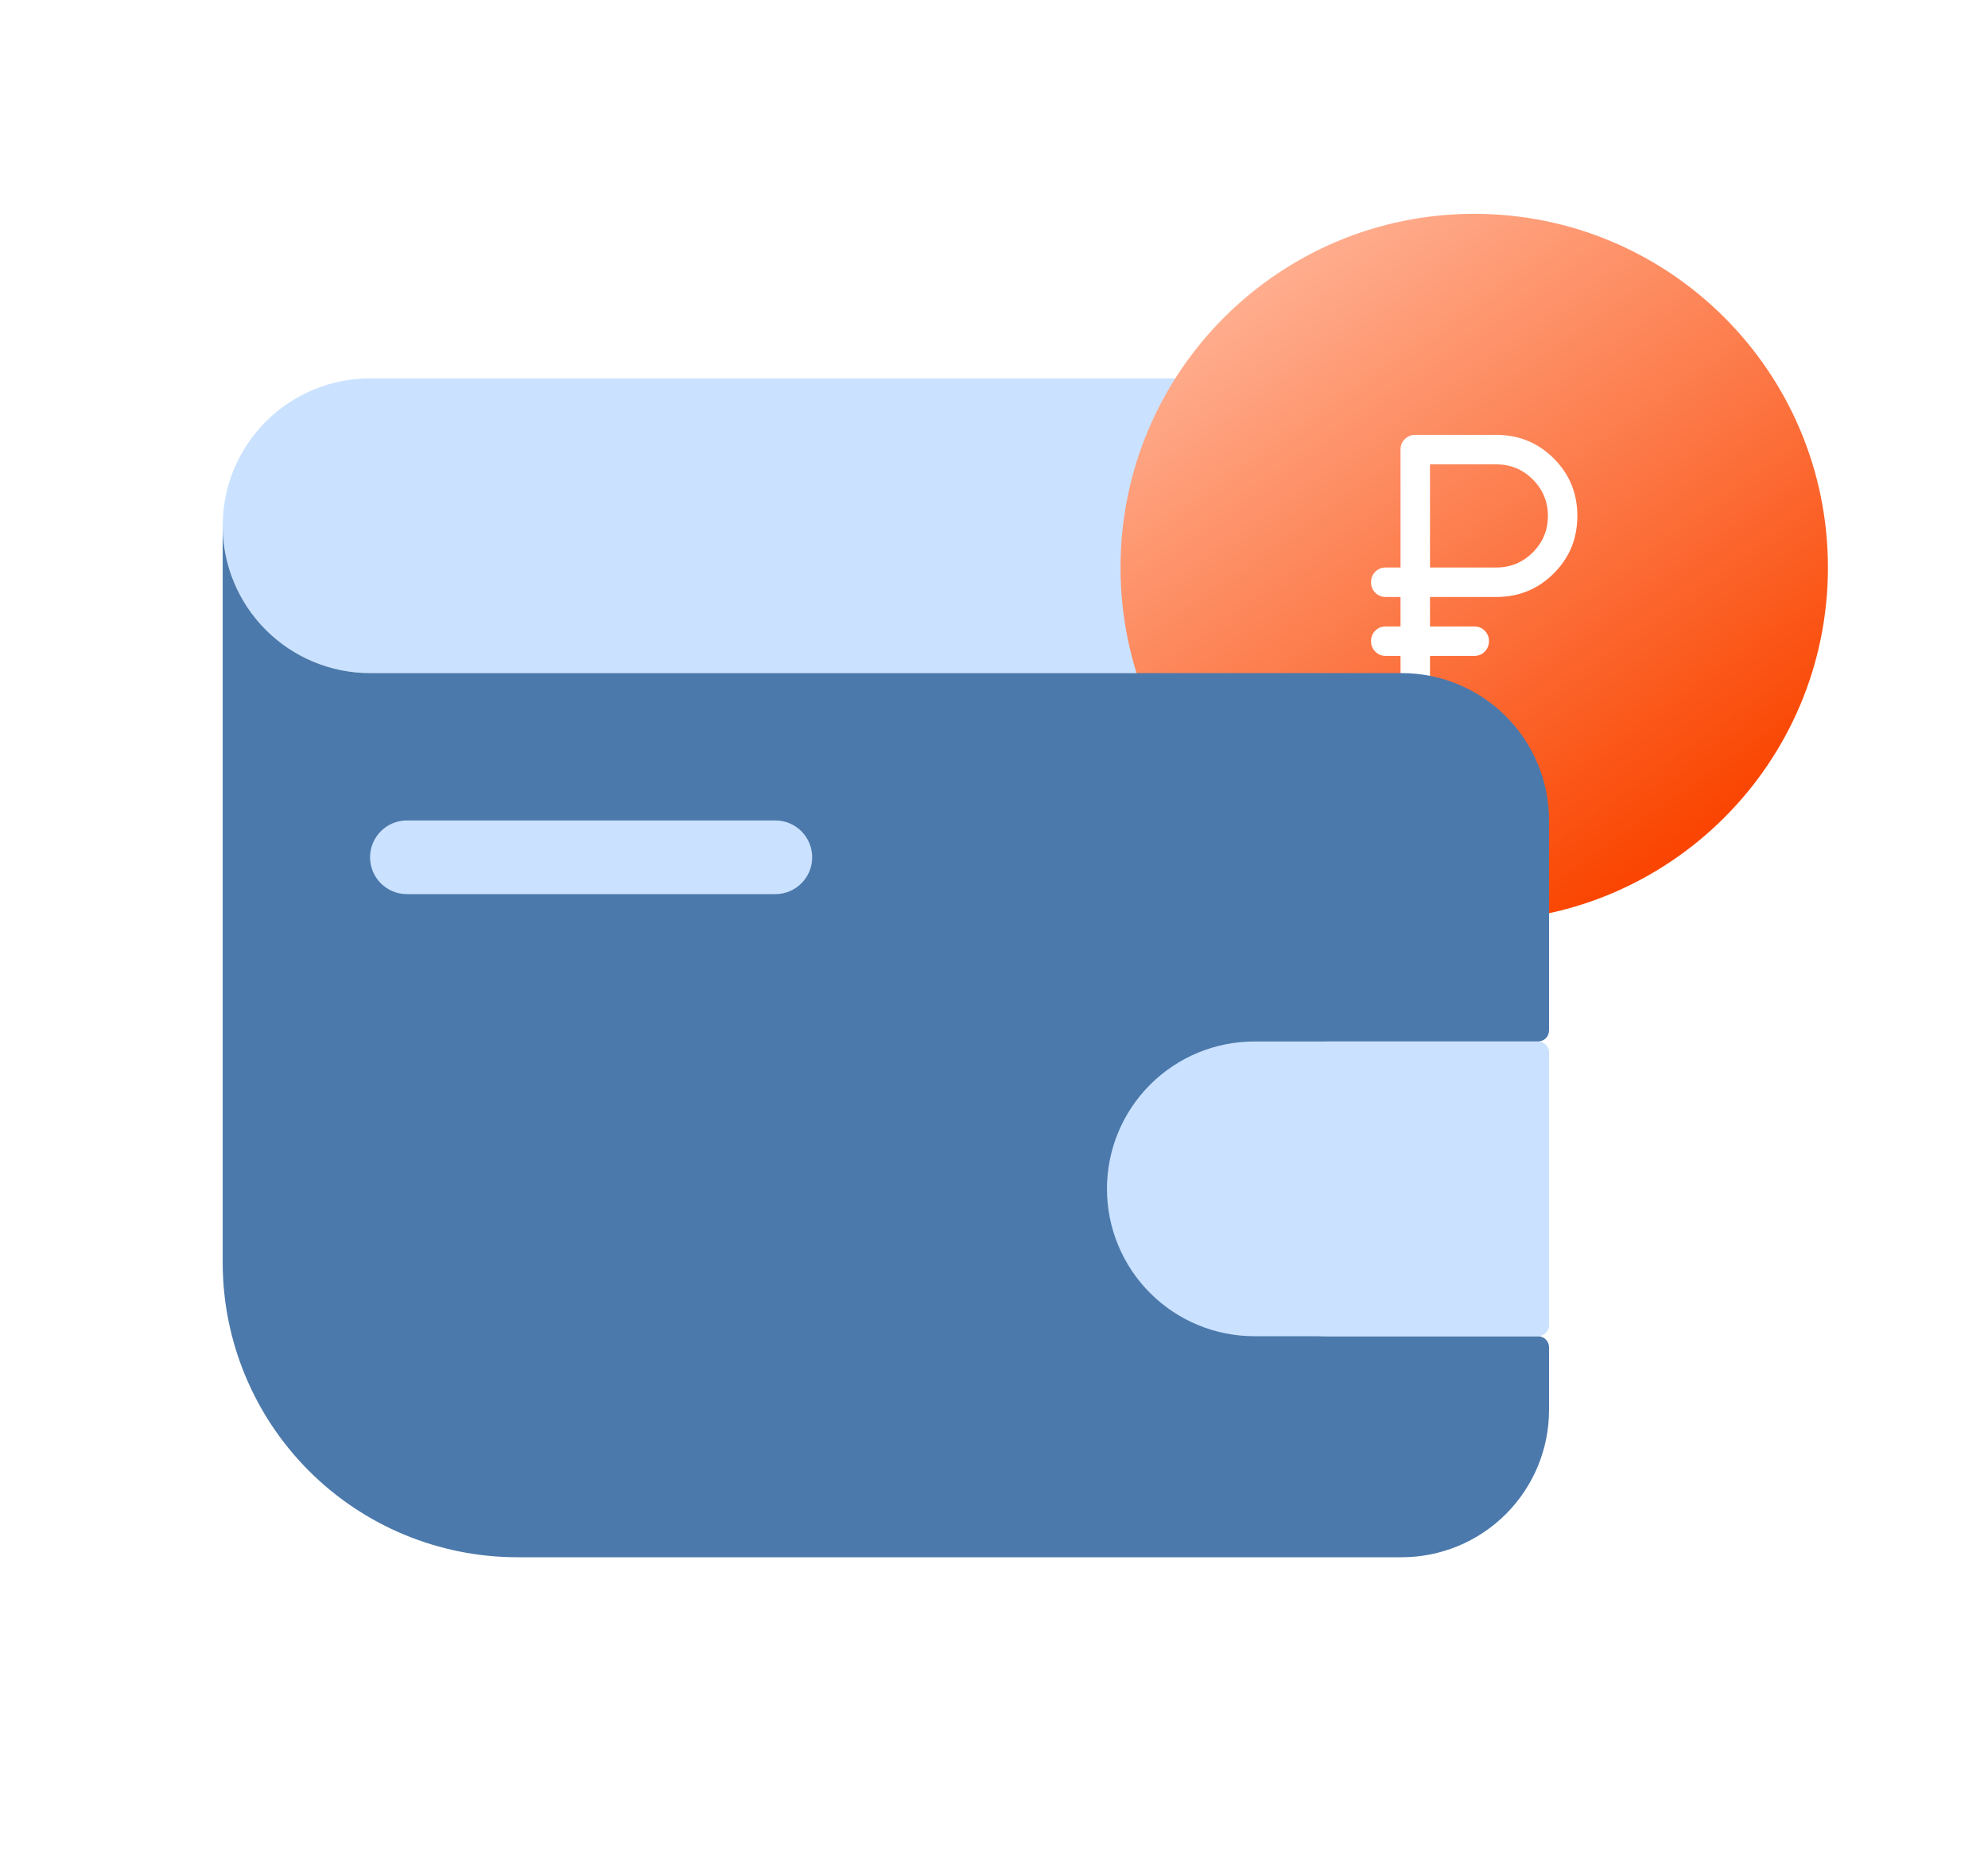 <?xml version="1.0" encoding="UTF-8"?> <svg xmlns="http://www.w3.org/2000/svg" width="185" height="173" viewBox="0 0 185 173" fill="none"><path d="M20.723 48.929C20.723 45.291 22.168 41.803 24.739 39.231C27.311 36.659 30.8 35.215 34.437 35.215H133.866C134.775 35.215 135.647 35.576 136.29 36.219C136.933 36.862 137.294 37.734 137.294 38.643V48.929C137.294 52.566 135.849 56.054 133.277 58.626C130.705 61.198 127.217 62.643 123.58 62.643H34.437C30.8 62.643 27.311 61.198 24.739 58.626C22.168 56.054 20.723 52.566 20.723 48.929Z" fill="#CAE2FF"></path><g filter="url(#filter0_d_131_2009)"><path d="M130.332 77.501C148.51 77.501 163.247 62.765 163.247 44.587C163.247 26.409 148.51 11.672 130.332 11.672C112.154 11.672 97.418 26.409 97.418 44.587C97.418 62.765 112.154 77.501 130.332 77.501Z" fill="url(#paint0_linear_131_2009)"></path><path d="M123.473 55.558V52.815H122.102C121.713 52.815 121.388 52.684 121.125 52.42C120.863 52.157 120.731 51.832 120.73 51.444C120.73 51.056 120.861 50.731 121.125 50.467C121.39 50.204 121.715 50.072 122.102 50.072H123.473V47.33H122.102C121.713 47.33 121.388 47.198 121.125 46.935C120.863 46.671 120.731 46.346 120.73 45.958C120.73 45.571 120.861 45.245 121.125 44.982C121.39 44.718 121.715 44.587 122.102 44.587H123.473V33.615C123.473 33.227 123.605 32.901 123.868 32.639C124.132 32.377 124.457 32.245 124.845 32.244H132.388C134.49 32.244 136.273 32.975 137.736 34.438C139.199 35.901 139.93 37.684 139.93 39.787C139.93 41.89 139.199 43.672 137.736 45.135C136.273 46.598 134.49 47.33 132.388 47.33H126.216V50.072H130.33C130.719 50.072 131.045 50.204 131.308 50.467C131.572 50.731 131.703 51.056 131.702 51.444C131.701 51.832 131.569 52.157 131.307 52.422C131.045 52.686 130.719 52.817 130.33 52.815H126.216V55.558C126.216 55.947 126.085 56.273 125.821 56.536C125.558 56.799 125.232 56.931 124.845 56.93C124.457 56.929 124.132 56.797 123.868 56.535C123.605 56.272 123.473 55.947 123.473 55.558ZM126.216 44.587H132.388C133.713 44.587 134.845 44.118 135.782 43.181C136.719 42.244 137.188 41.112 137.188 39.787C137.188 38.461 136.719 37.33 135.782 36.392C134.845 35.455 133.713 34.987 132.388 34.987H126.216V44.587Z" fill="white"></path></g><path d="M20.723 117.5V48.929C20.723 52.566 22.168 56.054 24.739 58.626C27.311 61.198 30.8 62.643 34.437 62.643H130.437C134.074 62.643 137.562 64.088 140.134 66.66C142.706 69.232 144.151 72.72 144.151 76.357V95.9C144.151 96.173 144.043 96.435 143.85 96.627C143.657 96.82 143.395 96.929 143.123 96.929H123.58C119.943 96.929 116.454 98.374 113.882 100.946C111.31 103.517 109.866 107.006 109.866 110.643C109.866 114.28 111.31 117.769 113.882 120.34C116.454 122.912 119.943 124.357 123.58 124.357H143.123C143.395 124.357 143.657 124.466 143.85 124.659C144.043 124.851 144.151 125.113 144.151 125.386V131.214C144.151 134.852 142.706 138.34 140.134 140.912C137.562 143.484 134.074 144.929 130.437 144.929H48.151C40.877 144.929 33.9 142.039 28.756 136.895C23.612 131.751 20.723 124.775 20.723 117.5Z" fill="#4C79AB"></path><path d="M103.012 110.643C103.012 107.006 104.457 103.517 107.029 100.946C109.6 98.374 113.089 96.929 116.726 96.929H143.126C143.399 96.929 143.66 97.037 143.853 97.23C144.046 97.423 144.155 97.684 144.155 97.957V123.329C144.155 123.602 144.046 123.863 143.853 124.056C143.66 124.249 143.399 124.357 143.126 124.357H116.726C113.089 124.357 109.6 122.912 107.029 120.34C104.457 117.769 103.012 114.28 103.012 110.643Z" fill="#CAE2FF"></path><path d="M72.152 76.357H37.866C35.972 76.357 34.438 77.892 34.438 79.786C34.438 81.679 35.972 83.214 37.866 83.214H72.152C74.045 83.214 75.58 81.679 75.58 79.786C75.58 77.892 74.045 76.357 72.152 76.357Z" fill="#CAE2FF"></path><defs><filter id="filter0_d_131_2009" x="79.181" y="-5.196" width="116.021" height="116.023" filterUnits="userSpaceOnUse" color-interpolation-filters="sRGB"><feFlood flood-opacity="0" result="BackgroundImageFix"></feFlood><feColorMatrix in="SourceAlpha" type="matrix" values="0 0 0 0 0 0 0 0 0 0 0 0 0 0 0 0 0 0 127 0" result="hardAlpha"></feColorMatrix><feOffset dx="6.857" dy="8.229"></feOffset><feGaussianBlur stdDeviation="7.063"></feGaussianBlur><feComposite in2="hardAlpha" operator="out"></feComposite><feColorMatrix type="matrix" values="0 0 0 0 0.98 0 0 0 0 0.275 0 0 0 0 0.008 0 0 0 0.3 0"></feColorMatrix><feBlend mode="normal" in2="BackgroundImageFix" result="effect1_dropShadow_131_2009"></feBlend><feBlend mode="normal" in="SourceGraphic" in2="effect1_dropShadow_131_2009" result="shape"></feBlend></filter><linearGradient id="paint0_linear_131_2009" x1="116.618" y1="11.672" x2="155.018" y2="65.844" gradientUnits="userSpaceOnUse"><stop stop-color="#FFB092"></stop><stop offset="1" stop-color="#FA4602"></stop></linearGradient></defs></svg> 